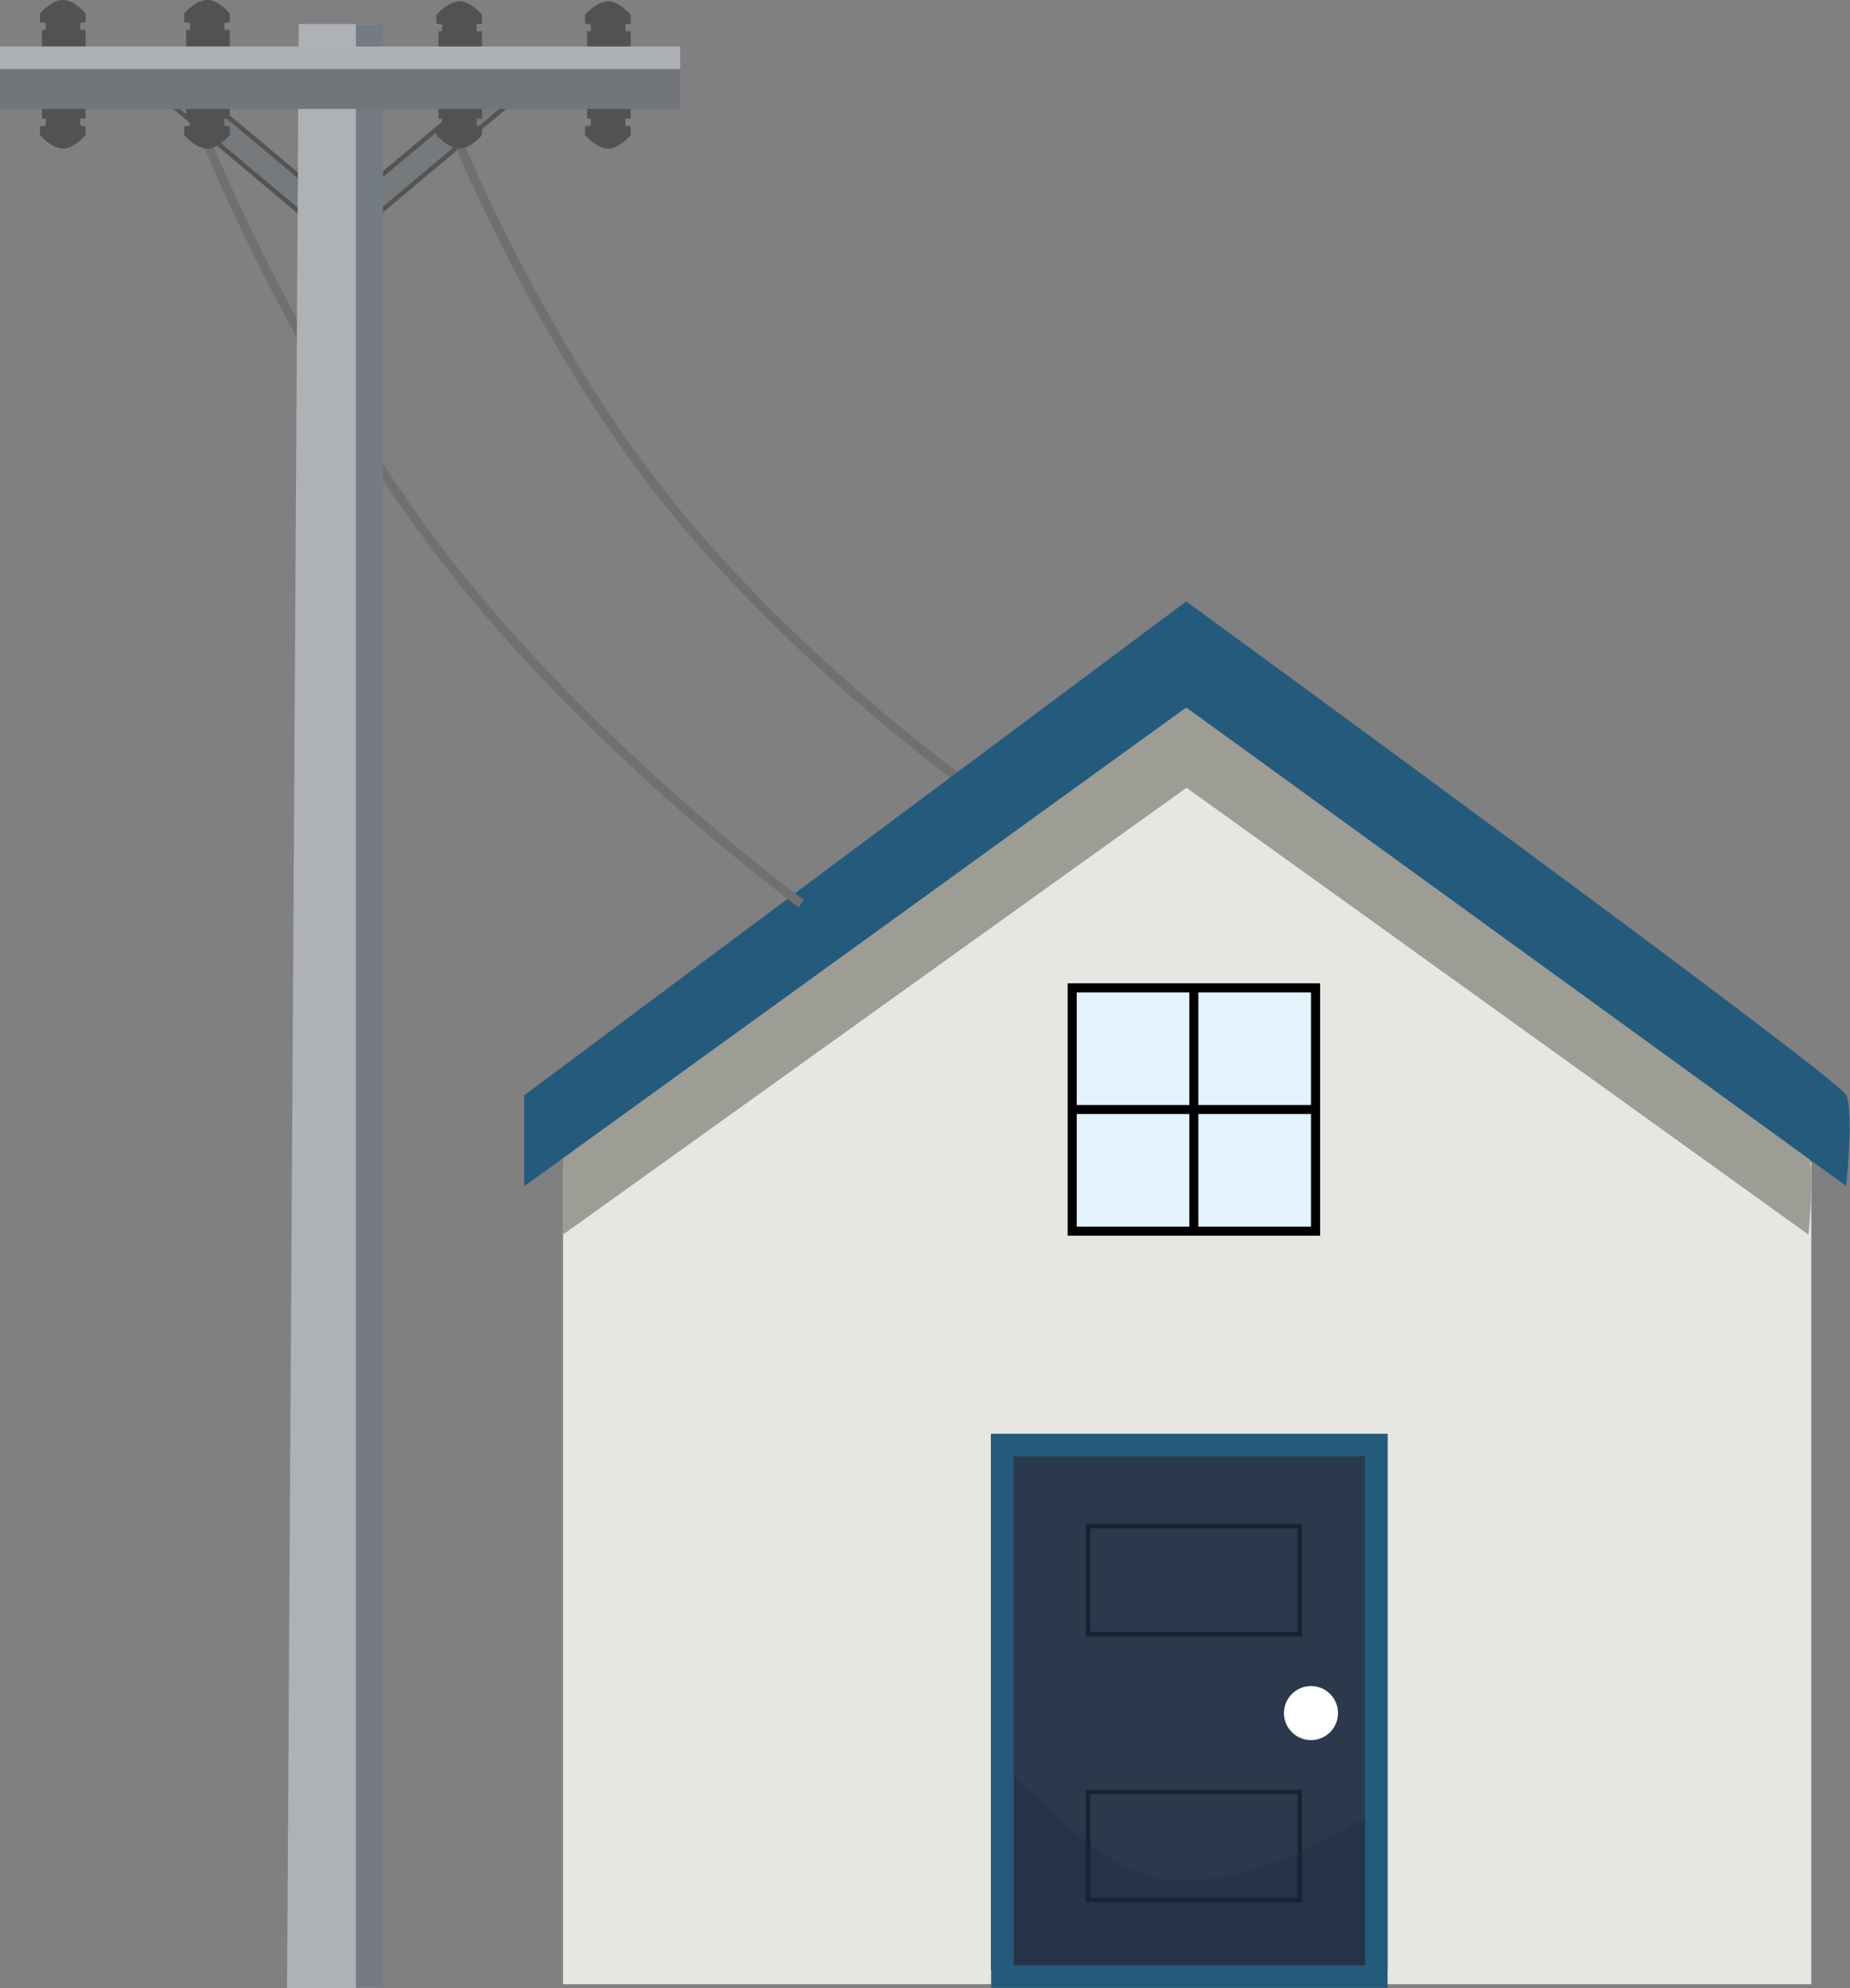 <svg xmlns="http://www.w3.org/2000/svg" width="410.643" height="441.382" viewBox="0 0 410.643 441.382">
  <rect x="0" y="0" width="410.643" height="441.382" fill="#808080" stroke="none"/>
  <g id="Group_194" data-name="Group 194" transform="translate(-11913 -2271.674)">
    <g id="Rectangle_1224" data-name="Rectangle 1224" transform="translate(12022.188 2289.402) rotate(50)" fill="#777a7d" stroke="#545453" stroke-width="1">
      <rect width="7" height="39" stroke="none"></rect>
      <rect x="0.5" y="0.5" width="6" height="38" fill="none"></rect>
    </g>
    <g id="Rectangle_1225" data-name="Rectangle 1225" transform="translate(11985.688 2315.471) rotate(130)" fill="#777a7d" stroke="#545453" stroke-width="1">
      <rect width="7" height="39" stroke="none"></rect>
      <rect x="0.5" y="0.5" width="6" height="38" fill="none"></rect>
    </g>
    <path id="Path_100" data-name="Path 100" d="M0,0S17.39,42.85,45.143,78.128s65.87,62.983,65.87,62.983" transform="translate(12014.88 2303.45)" fill="none" stroke="#707070" stroke-width="2"></path>
    <path id="Path_102" data-name="Path 102" d="M12037.97,2530.893v181.289h277.08V2529.75l-138.792-100.719Z" fill="#e6e6e2"></path>
    <rect id="Rectangle_1226" data-name="Rectangle 1226" width="60" height="60" transform="translate(12147 2483)" fill="#2b394d" opacity="0"></rect>
    <path id="Path_104" data-name="Path 104" d="M12029.848,2508.164v17.754l138.4-99.21,138.052,99.21s1.405-14.273,0-17.754-138.052-102.343-138.052-102.343Z" transform="translate(8.122 19.85)" fill="#9d9d95"></path>
    <g id="Group_192" data-name="Group 192" transform="translate(1 5)">
      <g id="Group_191" data-name="Group 191">
        <g id="Rectangle_1234" data-name="Rectangle 1234" transform="translate(12149 2485)" stroke="#000" stroke-width="1">
          <rect width="56" height="56" stroke="none"></rect>
          <rect x="0.5" y="0.5" width="55" height="55" fill="none"></rect>
        </g>
      </g>
      <g id="Group_190" data-name="Group 190">
        <rect id="Rectangle_1227" data-name="Rectangle 1227" width="25" height="25" transform="translate(12151 2487)" fill="#e3f3fb"></rect>
        <rect id="Rectangle_1228" data-name="Rectangle 1228" width="25" height="25" transform="translate(12178 2487)" fill="#e3f3fb"></rect>
        <rect id="Rectangle_1229" data-name="Rectangle 1229" width="25" height="25" transform="translate(12151 2514)" fill="#e3f3fb"></rect>
        <rect id="Rectangle_1230" data-name="Rectangle 1230" width="25" height="25" transform="translate(12178 2514)" fill="#e3f3fb"></rect>
      </g>
    </g>
    <path id="Path_101" data-name="Path 101" d="M12029.848,2515.109v18.958l146.461-105.942,146.089,105.942s1.487-15.241,0-18.958-146.089-109.288-146.089-109.288Z" fill="#245a7c" stroke="#245a7c" stroke-width="1"></path>
    <g id="Rectangle_1235" data-name="Rectangle 1235" transform="translate(12133 2590)" fill="#2b394d" stroke="#2b394d" stroke-width="1">
      <rect width="88" height="119" stroke="none"></rect>
      <rect x="0.5" y="0.5" width="87" height="118" fill="none"></rect>
    </g>
    <g id="Rectangle_1233" data-name="Rectangle 1233" transform="translate(12154 2669)" fill="none" stroke="#152333" stroke-width="1">
      <rect width="48" height="25" stroke="none"></rect>
      <rect x="0.5" y="0.5" width="47" height="24" fill="none"></rect>
    </g>
    <g id="Rectangle_1232" data-name="Rectangle 1232" transform="translate(12154 2610)" fill="none" stroke="#152333" stroke-width="1">
      <rect width="48" height="25" stroke="none"></rect>
      <rect x="0.5" y="0.5" width="47" height="24" fill="none"></rect>
    </g>
    <path id="Path_103" data-name="Path 103" d="M12138.4,2665.522c10.156,8.877,22.246,23.132,36.929,23.706,20.415.8,42.568-14.75,42.568-14.75s1.344,35.163,0,34.373-79.5,0-79.5,0Z" transform="translate(-1.043)" fill="#1c293c" opacity="0.32"></path>
    <circle id="Ellipse_55" data-name="Ellipse 55" cx="6" cy="6" r="6" transform="translate(12198 2646)" fill="#fff"></circle>
    <g id="Rectangle_1231" data-name="Rectangle 1231" transform="translate(12133 2590)" fill="none" stroke="#245a7c" stroke-width="5">
      <rect width="88" height="123" stroke="none"></rect>
      <rect x="2.5" y="2.5" width="83" height="118" fill="none"></rect>
    </g>
    <path id="Path_105" data-name="Path 105" d="M0,0S20.68,51.422,53.684,93.757s78.333,75.583,78.333,75.583" transform="translate(11958.813 2302.949)" fill="none" stroke="#707070" stroke-width="2"></path>
    <g id="Group_193" data-name="Group 193">
      <path id="Path_90" data-name="Path 90" d="M11980.783,2276.565h18.194v436.051h-20.793Z" transform="translate(-1.463 0.441)" fill="#aeb2b6"></path>
      <path id="Path_92" data-name="Path 92" d="M11922.325,2281.629v-3.7h.809a9.747,9.747,0,0,0,0-1.539c-.081-.054-1.269-.175-1.269-.175v-1.93s2.6-3,5.129-3,5,3,5,3v1.93l-1.191.175v1.539H11932v3.7Z" transform="translate(0 0.383)" fill="#525252"></path>
      <path id="Path_93" data-name="Path 93" d="M11922.325,2281.629v-3.7h.809a9.747,9.747,0,0,0,0-1.539c-.081-.054-1.269-.175-1.269-.175v-1.93s2.6-3,5.129-3,5,3,5,3v1.93l-1.191.175v1.539H11932v3.7Z" transform="translate(32 0.383)" fill="#525252"></path>
      <path id="Path_94" data-name="Path 94" d="M11922.325,2281.629v-3.7h.809a9.747,9.747,0,0,0,0-1.539c-.081-.054-1.269-.175-1.269-.175v-1.93s2.6-3,5.129-3,5,3,5,3v1.93l-1.191.175v1.539H11932v3.7Z" transform="translate(88 0.687)" fill="#525252"></path>
      <path id="Path_95" data-name="Path 95" d="M11922.325,2281.629v-3.7h.809a9.747,9.747,0,0,0,0-1.539c-.081-.054-1.269-.175-1.269-.175v-1.93s2.6-3,5.129-3,5,3,5,3v1.93l-1.191.175v1.539H11932v3.7Z" transform="translate(121 0.687)" fill="#525252"></path>
      <path id="Path_96" data-name="Path 96" d="M11922.325,2271.291v3.7h.809a9.744,9.744,0,0,1,0,1.539c-.081.054-1.269.175-1.269.175v1.93s2.6,3,5.129,3,5-3,5-3v-1.93l-1.191-.175v-1.539H11932v-3.7Z" transform="translate(0 23.025)" fill="#525252"></path>
      <path id="Path_97" data-name="Path 97" d="M11922.325,2271.291v3.7h.809a9.744,9.744,0,0,1,0,1.539c-.081.054-1.269.175-1.269.175v1.93s2.6,3,5.129,3,5-3,5-3v-1.93l-1.191-.175v-1.539H11932v-3.7Z" transform="translate(32 23.025)" fill="#525252"></path>
      <path id="Path_98" data-name="Path 98" d="M11922.325,2271.291v3.7h.809a9.744,9.744,0,0,1,0,1.539c-.081.054-1.269.175-1.269.175v1.93s2.6,3,5.129,3,5-3,5-3v-1.93l-1.191-.175v-1.539H11932v-3.7Z" transform="translate(88 23.025)" fill="#525252"></path>
      <path id="Path_99" data-name="Path 99" d="M11922.325,2271.291v3.7h.809a9.744,9.744,0,0,1,0,1.539c-.081.054-1.269.175-1.269.175v1.93s2.6,3,5.129,3,5-3,5-3v-1.93l-1.191-.175v-1.539H11932v-3.7Z" transform="translate(121 23.025)" fill="#525252"></path>
      <rect id="Rectangle_1223" data-name="Rectangle 1223" width="6" height="436" transform="translate(11992 2277)" fill="#757b83"></rect>
      <g id="Group_189" data-name="Group 189" transform="translate(11913 2282.011)">
        <path id="Path_91" data-name="Path 91" d="M11912.514,2282.3v13.55h151V2282.3Z" transform="translate(-11912.514 -2282)" fill="#727579"></path>
        <rect id="Rectangle_1222" data-name="Rectangle 1222" width="151" height="5" transform="translate(0 -0.011)" fill="#adb1b5"></rect>
      </g>
    </g>
  </g>
</svg>
